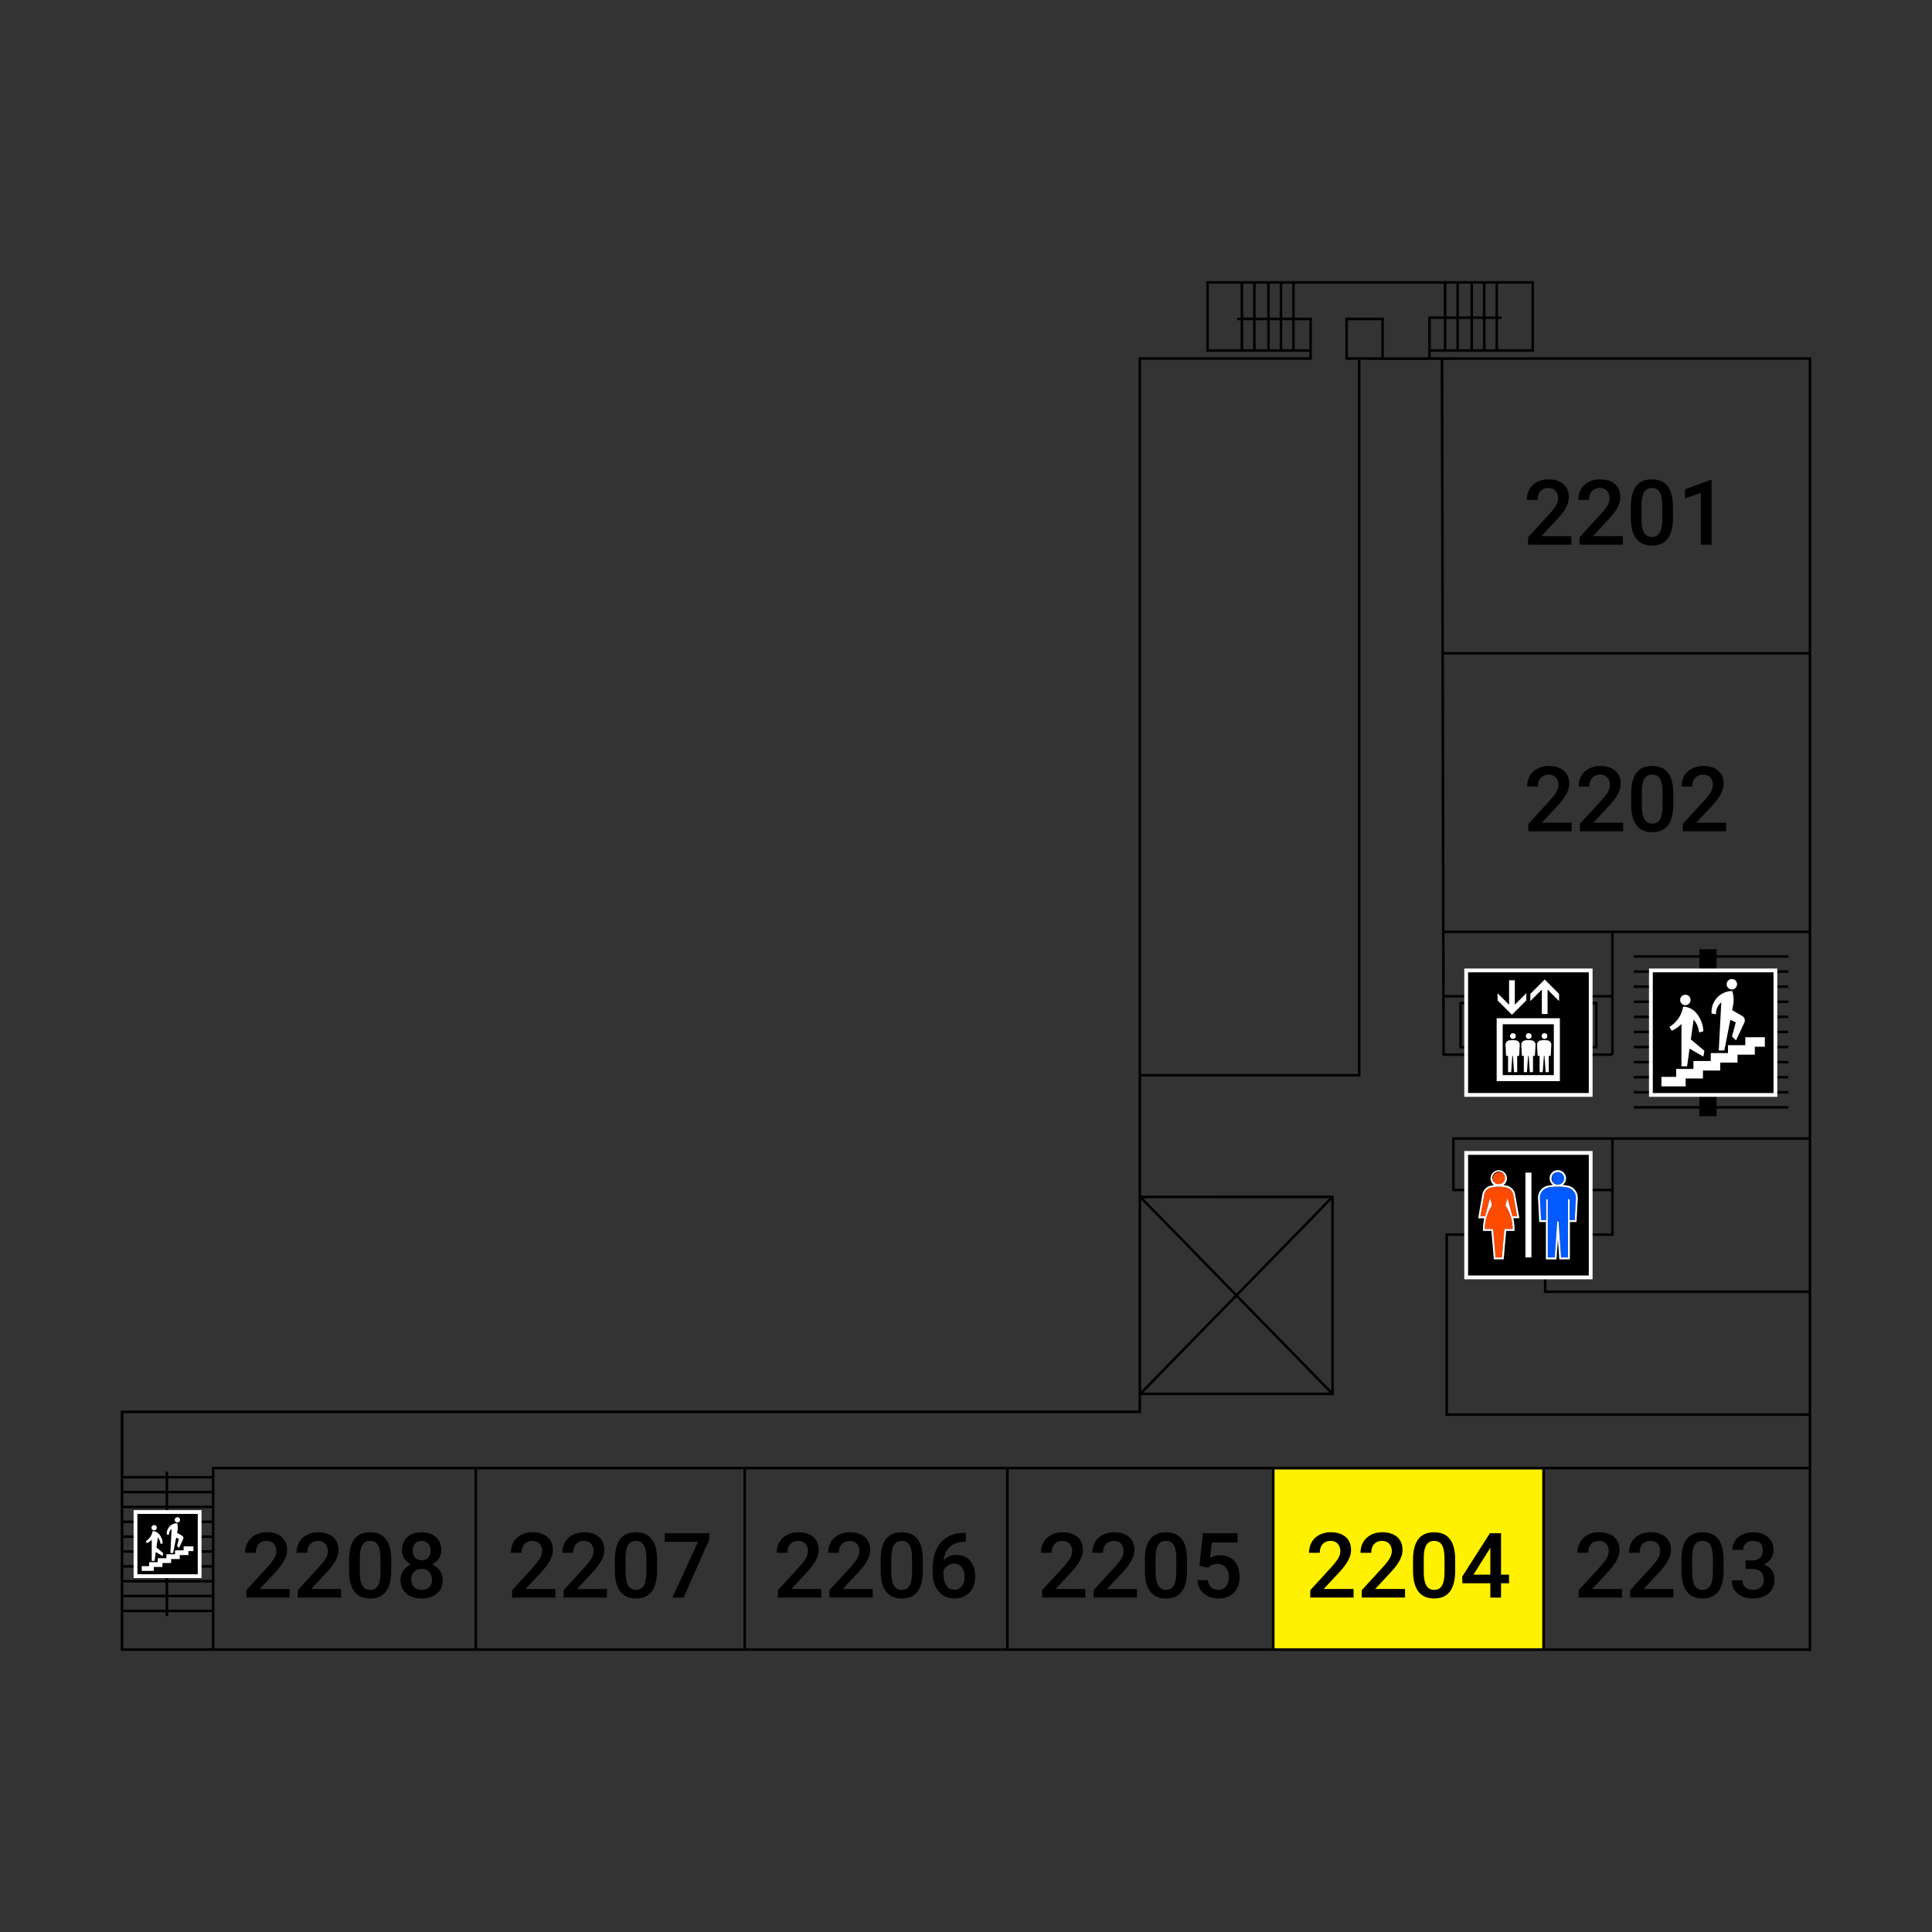 <svg xmlns="http://www.w3.org/2000/svg" viewBox="0 0 512 512">
  <rect x="0" y="0" width="512" height="512" fill="#333333" stroke="none"/>
  <path fill="#fff100" d="M337.74 389.39h71v47.43h-71z"/>
  <g fill="none">
    <path d="M332.76 84.85h3.05v7.7h-3.05zm3.74 0h2.64v7.7h-2.64zm-7.05-9.67h2.63v8.99h-2.63zm49.72 9.35h3.46v8.02h-3.46zm-46.41-9.35h3.05v8.99h-3.05zm3.73 0h2.64v8.99h-2.64zm-7.04 9.67h2.63v7.7h-2.63zm-9.11 7.7h8.43v-7.7h-.9v-.68h.9l.01-8.99h-8.44v17.37zm32.46 225.47-24.67 25.27 24.68 25.27-.01-50.54zm-49.82 51.04h49.36l-24.68-25.28-24.68 25.28zm24.68-26.25 24.68-25.28h-49.36l24.68 25.28zm12.15-257.96h2.64v7.7h-2.64zm0-9.67h2.63v8.99h-2.63z"/>
    <path d="M43.89 390.02h.68v1.13h11.57v-2.43l423.18-.01v-13.49h-96.27v-48.38l43.93.01V315.7h-42.14v-14.31l42.48-.01h52v-54.1h-51.66l-.01 32.2h-.34v.34l-45.08.01v-.34l-.42-184.09h-18.83v-.04l-6.45-.01V84.17h10.21v10.55h11.76l-.01-1.83v-.34l.01-8.7h4.13v-8.67h-39.51v8.99h4.56v11.18h-45.27v189.27h57.44V95.47h.68V285.3h-58.12v31.55h51.07v52.88l-51.07.01v4.76H32.68v16.64h11.21v-1.12z"/>
    <path d="M343.12 84.85H347v7.7h-3.88zm62.72-9.67h-8.85v8.68h.91v.67h-.91v8.02l8.85.01V75.18zm-22.53 9.35h2.64v8.02h-2.64zm43.67 194.61v-14.78h-44.11l.03 14.79 44.08-.01zm52.34-106.35V95.36h-92.96v.04h-3.87l.17 77.39h96.66zm0 .68h-96.66l.17 73.13h96.49v-73.13zm-52.34 73.81h-44.15l.04 16.4h44.11v-16.4zm-17.82 95.38-.01-15.14h-25.42v47.02h95.59v-31.88h-70.16z"/>
    <path d="M427.66 302.06h-.01l.01 25.46h-17.83l.01 14.46h69.48v-39.92h-51.66zm-125.25 66.62 24.78-25.39-24.78-25.38v50.77zm84.22-293.5h3.05v8.67h-3.05zm0 9.35h3.05v8.02h-3.05zm3.73 0H393v8.02h-2.64zm-7.05-9.35h2.64v8.67h-2.64zm10.36 9.35h2.64v8.02h-2.64zm-3.31-9.35h2.63v8.67h-2.63zm3.31 0h2.64v8.68h-2.64zM44.57 415.44h11.57v3.26H44.57zm-11.89 0H43.9v3.26H32.68zm0 3.94H43.9v3.26H32.68zm93.75-29.98h70.59v47.42h-70.59zm-93.75 33.91H43.9v3.26H32.68zm0-19.68H43.9v3.26H32.68zm0 7.88H43.9v3.26H32.68zm0-3.94H43.9v3.26H32.68zm376.74-18.18h69.9v47.43h-69.9zM366.06 94.68l.01-9.83h-8.86v9.82l8.85.01zm-28.32 294.71h71v47.43h-71zm-140.04.01h68.93v47.42H197.7zm69.6 0h69.76v47.43H267.3zM44.57 423.31h11.57v3.26H44.57zm0-19.68h11.57v3.26H44.57zm0 3.94h11.57v3.25H44.57zm-11.89-7.88h11.21v3.26H32.68z"/>
    <path d="M385.52 302.06h41.46v12.96h-41.46zM44.57 419.38h11.57v3.25H44.57zm0-7.87h11.57v3.26H44.57zm0-19.68h11.57v3.26H44.57zm0 7.86h11.57v3.26H44.57zm0-3.93h11.57v3.26H44.57zm-11.89-3.94h11.21v3.26H32.68zm0 3.94h11.21v3.26H32.68z"/>
  </g>
  <path d="M416.43 144.34h-11.47v-1.96l5.68-6.2c.82-.9 1.4-1.67 1.75-2.29s.52-1.22.52-1.84c0-.81-.23-1.47-.68-1.97s-1.08-.75-1.85-.75c-.92 0-1.64.28-2.14.84s-.77 1.34-.77 2.31h-2.84c0-1.04.23-1.97.7-2.8s1.15-1.48 2.03-1.94 1.9-.7 3.04-.7c1.66 0 2.97.42 3.92 1.25s1.44 1.99 1.44 3.45c0 .86-.24 1.75-.72 2.68s-1.27 2-2.36 3.18l-4.17 4.47h7.92v2.27Zm13.64 0H418.6v-1.96l5.68-6.2c.82-.9 1.4-1.67 1.75-2.29s.52-1.22.52-1.84c0-.81-.23-1.47-.68-1.97s-1.08-.75-1.85-.75c-.92 0-1.64.28-2.14.84s-.76 1.34-.76 2.31h-2.85c0-1.04.23-1.97.7-2.8s1.15-1.48 2.03-1.94 1.9-.7 3.04-.7c1.66 0 2.97.42 3.92 1.25s1.44 1.99 1.44 3.45c0 .86-.24 1.75-.72 2.68s-1.27 2-2.36 3.18l-4.17 4.47h7.92v2.27Zm13.29-7.18c0 2.45-.46 4.3-1.38 5.55s-2.31 1.87-4.19 1.87c-1.84 0-3.23-.61-4.17-1.83s-1.4-3.01-1.43-5.4v-2.95c0-2.45.46-4.29 1.38-5.52s2.31-1.84 4.2-1.84c1.86 0 3.26.6 4.18 1.8s1.38 2.98 1.4 5.37v2.95Zm-2.85-3.19c0-1.6-.22-2.77-.66-3.52s-1.13-1.12-2.08-1.12c-.93 0-1.62.35-2.05 1.06s-.67 1.81-.7 3.31v3.87c0 1.6.23 2.78.67 3.56s1.15 1.17 2.1 1.17c.92 0 1.6-.36 2.03-1.08s.67-1.85.69-3.4v-3.85Zm13.08 10.37h-2.84v-13.7l-4.18 1.42v-2.39l6.65-2.45h.37v17.12Zm-37.08 75.96h-11.47v-1.96l5.68-6.2c.82-.91 1.4-1.67 1.76-2.29s.52-1.22.52-1.84c0-.81-.23-1.47-.69-1.97s-1.07-.75-1.84-.75c-.93 0-1.64.28-2.15.84s-.76 1.33-.76 2.31h-2.85c0-1.04.24-1.97.71-2.8s1.15-1.48 2.03-1.94 1.9-.7 3.04-.7c1.66 0 2.96.42 3.92 1.25s1.44 1.98 1.44 3.45c0 .85-.24 1.75-.73 2.68s-1.26 2-2.36 3.18l-4.17 4.47h7.92v2.27Zm13.64 0h-11.47v-1.96l5.69-6.2c.82-.91 1.4-1.67 1.75-2.29s.52-1.22.52-1.84c0-.81-.23-1.47-.69-1.97s-1.07-.75-1.84-.75c-.92 0-1.64.28-2.15.84s-.76 1.33-.76 2.31h-2.85c0-1.04.24-1.97.71-2.8s1.15-1.48 2.03-1.94 1.9-.7 3.04-.7c1.66 0 2.96.42 3.92 1.25s1.44 1.98 1.44 3.45c0 .85-.24 1.75-.72 2.68s-1.27 2-2.37 3.18l-4.17 4.47h7.92v2.27Zm13.29-7.18c0 2.45-.46 4.3-1.37 5.55s-2.32 1.87-4.2 1.87c-1.84 0-3.23-.61-4.16-1.83s-1.41-3.01-1.43-5.4v-2.95c0-2.45.45-4.29 1.37-5.52s2.32-1.84 4.2-1.84c1.87 0 3.26.6 4.18 1.8s1.39 2.98 1.41 5.36v2.96Zm-2.84-3.19c0-1.6-.22-2.78-.66-3.52s-1.13-1.12-2.09-1.12c-.93 0-1.61.35-2.05 1.06s-.67 1.81-.69 3.31v3.87c0 1.6.22 2.78.67 3.56s1.14 1.17 2.1 1.17c.91 0 1.59-.36 2.02-1.08s.67-1.86.7-3.4v-3.85Zm16.84 10.37h-11.48v-1.96l5.69-6.2c.82-.91 1.4-1.67 1.75-2.29s.52-1.22.52-1.84c0-.81-.23-1.47-.69-1.97s-1.07-.75-1.84-.75c-.92 0-1.64.28-2.15.84s-.76 1.33-.76 2.31h-2.85c0-1.04.24-1.97.71-2.8s1.15-1.48 2.03-1.94 1.9-.7 3.04-.7c1.66 0 2.96.42 3.92 1.25s1.44 1.98 1.44 3.45c0 .85-.24 1.75-.72 2.68s-1.27 2-2.36 3.18l-4.18 4.47h7.93v2.27Zm-27.6 203.07h-11.47v-1.95l5.68-6.2c.82-.92 1.4-1.68 1.75-2.3s.52-1.22.52-1.84c0-.81-.22-1.47-.68-1.97s-1.07-.75-1.85-.75c-.92 0-1.63.28-2.14.84s-.76 1.34-.76 2.31h-2.85c0-1.04.24-1.97.7-2.8s1.16-1.48 2.04-1.94 1.89-.7 3.04-.7c1.65 0 2.96.42 3.92 1.25s1.43 1.99 1.43 3.45c0 .86-.24 1.75-.72 2.68s-1.27 2-2.36 3.18l-4.17 4.47h7.92v2.27Zm13.64 0h-11.47v-1.95l5.68-6.2c.82-.92 1.4-1.68 1.75-2.3s.52-1.22.52-1.84c0-.81-.22-1.47-.68-1.97s-1.07-.75-1.85-.75c-.92 0-1.63.28-2.14.84s-.76 1.34-.76 2.31h-2.85c0-1.04.24-1.97.7-2.8s1.16-1.48 2.04-1.94 1.89-.7 3.04-.7c1.65 0 2.96.42 3.92 1.25s1.43 1.99 1.43 3.45c0 .86-.24 1.75-.72 2.68s-1.27 2-2.36 3.18l-4.17 4.47h7.92v2.27Zm13.29-7.18c0 2.45-.46 4.3-1.38 5.55s-2.31 1.87-4.19 1.87c-1.84 0-3.23-.61-4.16-1.83s-1.42-3-1.44-5.4v-2.95c0-2.45.46-4.29 1.38-5.51s2.32-1.84 4.2-1.84c1.87 0 3.26.6 4.18 1.79s1.39 2.98 1.41 5.37v2.95Zm-2.85-3.19c0-1.6-.22-2.77-.65-3.52s-1.14-1.12-2.09-1.12c-.93 0-1.61.35-2.05 1.06s-.67 1.81-.7 3.31v3.87c0 1.6.23 2.78.68 3.56s1.14 1.17 2.1 1.17c.9 0 1.58-.36 2.02-1.08s.67-1.85.7-3.4V413Zm8.66.54h1.74c.87 0 1.56-.23 2.08-.68s.76-1.09.76-1.93c0-.82-.2-1.45-.63-1.9s-1.08-.67-1.96-.67c-.76 0-1.39.22-1.88.66s-.74 1.02-.74 1.73h-2.85c0-.87.23-1.67.7-2.39s1.11-1.28 1.94-1.68 1.77-.6 2.8-.6c1.7 0 3.04.42 4.01 1.28s1.46 2.04 1.46 3.57c0 .76-.24 1.48-.73 2.16s-1.12 1.18-1.9 1.53c.94.32 1.66.82 2.15 1.51s.73 1.5.73 2.46c0 1.53-.53 2.75-1.58 3.66s-2.43 1.36-4.14 1.36c-1.64 0-2.99-.44-4.03-1.32s-1.57-2.04-1.57-3.49h2.85c0 .75.25 1.36.75 1.83s1.18.7 2.03.7c.89 0 1.58-.23 2.09-.7s.76-1.15.76-2.04c0-.9-.26-1.59-.8-2.07s-1.32-.73-2.36-.73h-1.68v-2.25Zm-103.87 9.83h-11.47v-1.95l5.68-6.2c.82-.92 1.4-1.68 1.75-2.3s.53-1.22.53-1.84c0-.81-.23-1.47-.69-1.97s-1.07-.75-1.85-.75c-.92 0-1.63.28-2.14.85s-.76 1.33-.76 2.3h-2.85c0-1.04.24-1.97.7-2.8s1.16-1.48 2.04-1.94 1.89-.7 3.04-.7c1.65 0 2.96.42 3.92 1.25s1.43 1.99 1.43 3.46c0 .85-.24 1.74-.72 2.67s-1.27 2-2.36 3.18l-4.17 4.47h7.92v2.27Zm13.64 0h-11.47v-1.95l5.68-6.2c.82-.92 1.4-1.68 1.75-2.3s.53-1.22.53-1.84c0-.81-.23-1.47-.69-1.97s-1.07-.75-1.85-.75c-.92 0-1.63.28-2.14.85s-.76 1.33-.76 2.3h-2.85c0-1.04.24-1.97.71-2.8s1.15-1.48 2.03-1.94 1.89-.7 3.04-.7c1.65 0 2.96.42 3.92 1.25s1.43 1.99 1.43 3.46c0 .85-.24 1.74-.72 2.67s-1.26 2-2.36 3.18l-4.17 4.47h7.92v2.27Zm13.29-7.18c0 2.45-.46 4.3-1.38 5.55s-2.31 1.87-4.19 1.87c-1.84 0-3.23-.61-4.16-1.82s-1.41-3.02-1.44-5.4v-2.95c0-2.46.46-4.3 1.38-5.52s2.32-1.84 4.2-1.84c1.87 0 3.26.6 4.18 1.79s1.39 2.98 1.41 5.37v2.95ZM382.8 413c0-1.6-.22-2.77-.65-3.52s-1.14-1.12-2.09-1.12c-.93 0-1.61.35-2.05 1.06s-.67 1.81-.7 3.31v3.87c0 1.6.23 2.78.68 3.56s1.14 1.17 2.1 1.17c.9 0 1.58-.36 2.02-1.08s.67-1.85.7-3.4V413Zm15 4.3h2.11v2.28h-2.12v3.8h-2.84v-3.8h-7.38l-.08-1.74 7.36-11.53h2.94v10.98Zm-7.32 0h4.47v-7.13l-.22.37-4.25 6.75Zm-243.29 6.07h-11.47v-1.95l5.68-6.2c.82-.92 1.4-1.68 1.75-2.3s.52-1.22.52-1.84c0-.81-.22-1.47-.68-1.97s-1.07-.75-1.85-.75c-.92 0-1.63.28-2.14.85s-.76 1.33-.76 2.3h-2.85c0-1.03.24-1.97.7-2.8s1.16-1.48 2.04-1.94 1.89-.7 3.04-.7c1.65 0 2.96.42 3.92 1.26s1.43 1.98 1.43 3.45c0 .85-.24 1.74-.72 2.67s-1.27 2-2.36 3.19l-4.17 4.46h7.92v2.27Zm13.64 0h-11.47v-1.95l5.68-6.2c.82-.92 1.4-1.68 1.75-2.3s.53-1.22.53-1.84c0-.81-.23-1.47-.69-1.97s-1.07-.75-1.85-.75c-.92 0-1.63.28-2.14.85s-.76 1.33-.76 2.3h-2.85c0-1.03.24-1.97.7-2.8s1.16-1.48 2.04-1.94 1.89-.7 3.04-.7c1.65 0 2.96.42 3.92 1.26s1.43 1.98 1.43 3.45c0 .85-.24 1.74-.72 2.67s-1.27 2-2.36 3.19l-4.17 4.46h7.92v2.27Zm13.29-7.18c0 2.45-.46 4.3-1.38 5.55s-2.31 1.87-4.19 1.87c-1.84 0-3.23-.6-4.16-1.82s-1.41-3.02-1.44-5.4v-2.95c0-2.46.46-4.3 1.38-5.52s2.32-1.84 4.2-1.84c1.87 0 3.26.6 4.18 1.79s1.39 2.98 1.41 5.37v2.95Zm-2.85-3.19c0-1.6-.22-2.77-.65-3.52s-1.14-1.12-2.09-1.12c-.93 0-1.61.36-2.05 1.06s-.67 1.81-.7 3.31v3.87c0 1.6.23 2.78.68 3.56s1.14 1.17 2.1 1.17c.9 0 1.58-.36 2.02-1.08s.67-1.85.7-3.4V413Zm16.73-5.1-6.83 15.47h-2.98l6.8-14.77h-8.82v-2.29H188v1.58Zm29.63 15.47h-11.47v-1.95l5.68-6.2c.82-.92 1.4-1.68 1.75-2.3s.52-1.22.52-1.84c0-.81-.23-1.47-.68-1.97s-1.07-.75-1.85-.75c-.92 0-1.63.28-2.14.85s-.76 1.33-.76 2.3h-2.85c0-1.04.23-1.97.7-2.8s1.16-1.48 2.03-1.94 1.9-.7 3.05-.7c1.65 0 2.96.42 3.92 1.25s1.43 1.99 1.43 3.46c0 .85-.24 1.74-.72 2.67s-1.27 2-2.36 3.18l-4.17 4.47h7.92v2.27Zm13.64 0H219.8v-1.95l5.68-6.2c.82-.92 1.4-1.68 1.75-2.3s.52-1.22.52-1.84c0-.81-.22-1.47-.68-1.97s-1.07-.75-1.85-.75c-.92 0-1.63.28-2.14.85s-.76 1.33-.76 2.3h-2.85c0-1.04.24-1.97.7-2.8s1.16-1.48 2.04-1.94 1.89-.7 3.04-.7c1.65 0 2.96.42 3.92 1.25s1.43 1.99 1.43 3.46c0 .85-.24 1.74-.72 2.67s-1.27 2-2.36 3.18l-4.17 4.47h7.92v2.27Zm13.29-7.18c0 2.45-.46 4.3-1.38 5.55s-2.31 1.87-4.19 1.87c-1.84 0-3.23-.61-4.16-1.82s-1.42-3.02-1.44-5.4v-2.95c0-2.46.46-4.3 1.38-5.52s2.32-1.84 4.2-1.84c1.87 0 3.26.6 4.18 1.79s1.39 2.98 1.4 5.37v2.95ZM241.7 413c0-1.6-.22-2.77-.66-3.52s-1.13-1.12-2.08-1.12c-.93 0-1.61.35-2.05 1.06s-.67 1.81-.7 3.31v3.87c0 1.6.23 2.78.67 3.56s1.15 1.17 2.1 1.17c.92 0 1.6-.36 2.03-1.08s.67-1.85.7-3.4V413Zm14.24-6.77v2.35h-.35c-1.6.03-2.87.46-3.82 1.32s-1.52 2.06-1.7 3.62a4.62 4.62 0 0 1 3.5-1.44c1.5 0 2.7.53 3.57 1.59s1.3 2.43 1.3 4.11c0 1.74-.5 3.14-1.52 4.22s-2.36 1.6-4.02 1.6c-1.7 0-3.08-.62-4.14-1.88s-1.59-2.9-1.59-4.94v-.98c0-2.99.73-5.33 2.19-7.03s3.55-2.54 6.28-2.54h.3Zm-3.06 8.14a3.07 3.07 0 0 0-2.86 1.93v.87c0 1.27.27 2.28.8 3.02s1.22 1.12 2.06 1.12 1.51-.32 2-.95.74-1.46.74-2.5-.25-1.87-.75-2.51-1.16-.98-2-.98Zm34.77 9h-11.47v-1.95l5.68-6.2c.82-.92 1.4-1.68 1.75-2.3s.52-1.22.52-1.84c0-.81-.22-1.47-.68-1.97s-1.07-.75-1.85-.75c-.92 0-1.63.28-2.14.85s-.76 1.33-.76 2.3h-2.85c0-1.04.23-1.97.7-2.8s1.16-1.48 2.03-1.94 1.9-.7 3.05-.7c1.65 0 2.96.42 3.92 1.25s1.43 1.99 1.43 3.46c0 .85-.24 1.74-.72 2.67s-1.27 2-2.36 3.18l-4.17 4.47h7.92v2.27Zm13.64 0h-11.47v-1.95l5.68-6.2c.82-.92 1.4-1.68 1.75-2.3s.52-1.22.52-1.84c0-.81-.22-1.47-.68-1.97s-1.07-.75-1.85-.75c-.92 0-1.63.28-2.14.85s-.76 1.33-.76 2.3h-2.85c0-1.04.24-1.97.7-2.8s1.16-1.48 2.04-1.94 1.89-.7 3.04-.7c1.65 0 2.96.42 3.92 1.25s1.43 1.99 1.43 3.46c0 .85-.24 1.74-.72 2.67s-1.27 2-2.36 3.18l-4.17 4.47h7.92v2.27Zm13.29-7.18c0 2.45-.46 4.3-1.38 5.55s-2.31 1.87-4.19 1.87c-1.84 0-3.23-.61-4.16-1.82s-1.42-3.02-1.44-5.4v-2.95c0-2.46.46-4.3 1.38-5.52s2.32-1.84 4.2-1.84c1.87 0 3.26.6 4.18 1.79s1.39 2.98 1.4 5.37v2.95Zm-2.85-3.19c0-1.6-.22-2.77-.65-3.52s-1.14-1.12-2.1-1.12c-.92 0-1.6.35-2.04 1.06s-.67 1.81-.7 3.31v3.87c0 1.6.23 2.78.68 3.56s1.14 1.17 2.1 1.17c.9 0 1.58-.36 2.02-1.08s.67-1.85.7-3.4V413Zm6.13 1.91.93-8.6h9.16v2.46h-6.8l-.47 4.08a5.27 5.27 0 0 1 2.68-.68c1.62 0 2.89.52 3.79 1.56s1.35 2.44 1.35 4.2c0 1.73-.5 3.1-1.5 4.14s-2.37 1.54-4.11 1.54c-1.56 0-2.86-.45-3.89-1.33s-1.58-2.06-1.67-3.51h2.76c.1.83.4 1.46.89 1.9s1.11.66 1.9.66c.87 0 1.55-.3 2.04-.93s.73-1.48.73-2.56c0-1.04-.27-1.86-.8-2.46s-1.29-.91-2.23-.91c-.52 0-.95.07-1.31.2s-.75.4-1.18.8l-2.27-.56Zm-241.11 8.47H65.28v-1.96l5.68-6.2c.82-.92 1.4-1.68 1.75-2.3s.53-1.22.53-1.84c0-.81-.23-1.47-.69-1.97s-1.07-.75-1.84-.75c-.93 0-1.64.28-2.15.85s-.76 1.33-.76 2.3h-2.85c0-1.03.24-1.97.71-2.8s1.15-1.48 2.03-1.94 1.89-.7 3.04-.7c1.65 0 2.96.42 3.92 1.26s1.43 1.98 1.43 3.45c0 .85-.24 1.74-.72 2.68s-1.26 1.99-2.36 3.18l-4.17 4.46h7.92v2.27Zm13.65 0H78.91v-1.96l5.68-6.2c.82-.92 1.4-1.68 1.76-2.3s.52-1.22.52-1.84c0-.81-.23-1.47-.69-1.97s-1.07-.75-1.84-.75c-.93 0-1.64.28-2.15.85s-.76 1.33-.76 2.3h-2.85c0-1.03.24-1.97.71-2.8s1.15-1.48 2.03-1.94 1.9-.7 3.04-.7c1.66 0 2.96.42 3.92 1.26s1.43 1.98 1.43 3.45c0 .85-.24 1.74-.72 2.68s-1.26 1.99-2.36 3.18l-4.17 4.46h7.92v2.27Zm13.28-7.18c0 2.44-.46 4.3-1.38 5.54s-2.31 1.87-4.18 1.87c-1.85 0-3.24-.6-4.17-1.82s-1.41-3.02-1.44-5.4v-2.95c0-2.46.46-4.3 1.38-5.52s2.32-1.84 4.2-1.84c1.87 0 3.26.6 4.18 1.8s1.39 2.98 1.41 5.36v2.95Zm-2.85-3.2c0-1.6-.21-2.77-.65-3.52s-1.14-1.12-2.09-1.12c-.93 0-1.61.36-2.05 1.06s-.67 1.81-.69 3.31v3.87c0 1.6.22 2.78.67 3.56s1.14 1.18 2.1 1.18c.9 0 1.59-.37 2.02-1.09s.67-1.85.7-3.4V413Zm16.12-2.19c0 .84-.22 1.58-.65 2.23s-1.01 1.17-1.76 1.55c.9.41 1.58.98 2.06 1.7s.72 1.53.72 2.43c0 1.5-.5 2.7-1.52 3.57s-2.37 1.32-4.06 1.32c-1.7 0-3.05-.44-4.07-1.32s-1.53-2.08-1.53-3.57c0-.91.24-1.73.73-2.46s1.16-1.28 2.04-1.67c-.74-.38-1.32-.9-1.74-1.55s-.64-1.4-.64-2.23c0-1.45.47-2.6 1.4-3.45s2.2-1.28 3.8-1.28c1.6 0 2.87.42 3.81 1.28s1.4 2 1.4 3.45Zm-2.48 7.77c0-.84-.25-1.52-.75-2.04s-1.17-.78-2-.78-1.49.26-1.99.77-.74 1.2-.74 2.05c0 .84.24 1.5.73 2s1.16.76 2.02.76 1.53-.25 2.01-.73.72-1.16.72-2.03Zm-.36-7.66c0-.74-.21-1.36-.64-1.84s-1.01-.72-1.74-.72-1.3.23-1.72.69-.63 1.08-.63 1.87c0 .78.21 1.4.64 1.86s1 .7 1.72.7 1.3-.24 1.73-.7.64-1.08.64-1.86Zm336.25-115.11h4.54v-2.01l19.03.01v-.68H454.9v-3.32l19.03-.01v-.67H454.9v-3.32h19.03v-.68H454.9v-3.32h19.03v-.68H454.9v-3.32l19.03.01v-.68H454.9v-3.33h19.03v-.67l-19.03-.01v-3.32l19.03.01v-.68H454.9v-3.32h19.03v-.68H454.9v-3.32h19.03v-.68H454.9v-3.32h19.03v-.68H454.9v-3.32h19.03v-.68H454.9v-1.6l-4.53.01v1.59H433v.68h17.37v3.32l-17.37.01v.68l17.37-.01v3.32H433v.68h17.37v3.32H433v.68h17.37v3.32l-17.37-.01v.68h17.37v3.32H433v.68h17.37v3.33l-17.37-.01v.68h17.37v3.32H433v.68h17.37v3.32H433v.68h17.37v3.32H433v.68h17.36v3.31h-17.37v.68h17.37v2.01zm-26.99-17.95V265.5h-15.7v12.36h15.7Zm-.68-11.68v11h-14.34v-11h14.34Zm-20.27 11.68V265.5h-15.7v12.35h15.7Zm-.68-11.67v11H387.4v-11.01h14.34Z"/>
  <path d="M480 94.68H379.17v-1.45h27.35V74.5h-86.86v18.73H347v1.44h-45.27v279.15H32v63.68h448V94.68Zm-.68 279.86h-95.59v-47.02h25.42v15.14h70.17v31.88Zm-69.48-32.56v-14.46h17.82v-25.46h51.66v39.92h-69.48Zm-26.97-78.3-.04-16.4h44.15v16.4h-44.11Zm44.1.68v14.78H382.9l-.03-14.78h44.1Zm-44.14-17.76-.17-73.13h96.66v73.13h-96.49Zm3.53-151.2v-.04h92.96v77.43h-96.66l-.17-77.4h3.87Zm-.4-2.85h-2.65v-8.02h2.64v8.02Zm10.36 0h-2.64v-8.02h2.64v8.02Zm.67-8.02h.9v-.67h-.9v-8.68h8.85v17.38H397v-8.03Zm-.67-9.35v8.68h-2.65v-8.68h2.65Zm-5.96 0h2.63v8.67h-2.63v-8.67Zm0 9.35H393v8.02h-2.64v-8.02Zm-3.73-9.35h3.05v8.67h-3.05v-8.67Zm0 9.35h3.05v8.02h-3.05v-8.02Zm-.68-9.35v8.67h-2.64v-8.67h2.64Zm-3.31 17.37h-3.47v-8.02h3.47v8.02Zm-49.88-17.37h3.05v9h-3.05v-9Zm-3.99 9h-.9v.67h.9v7.7h-8.43V75.18h8.44v9Zm3.31 8.37h-2.63v-7.7h2.63v7.7Zm0-8.38h-2.63v-8.99h2.63v9Zm.68 8.38v-7.7h3.06v7.7h-3.06Zm6.37 0h-2.63v-7.7h2.63v7.7Zm0-8.38h-2.64v-8.99h2.64v9Zm3.32 8.38h-2.64v-7.7h2.64v7.7Zm0-8.38h-2.64v-8.99h2.64v9Zm4.55 8.38h-3.88v-7.7H347v7.7ZM32.68 374.5h269.73v-4.76h51.07v-52.9l-51.07.01V285.3h58.12V95.47h-.68v189.15H302.4V95.35h45.27V84.17h-4.56v-8.99h39.51v8.67h-4.13v10.87h-11.76V84.17h-10.2v11.18h6.44v.05h18.83l.42 184.09v.34h45.08v-.35h.34v-32.2h51.67v54.1h-94.47v14.32h42.14v11.15l-43.93-.01v48.38h96.27v13.5H56.14v2.43H44.57v-1.13h-.68v1.12H32.7V374.5Zm295.45-31.2 24.67-25.28v50.54l-24.67-25.27Zm24.21 25.76h-49.36l24.68-25.28 24.68 25.28Zm-24.68-26.25-24.68-25.28h49.36l-24.68 25.28Zm-.47.48-24.78 25.39V317.9l24.78 25.38Zm38.88-258.44v9.83h-8.86v-9.83h8.86Zm60.9 230.17h-41.45v-12.95h41.46v12.95ZM56.15 395.76v3.26H44.57v-3.26h11.57Zm-11.57-3.94h11.57v3.26H44.57v-3.26Zm11.57 7.87v3.26H44.57v-3.26h11.57Zm0 3.94v3.27H44.57v-3.27h11.57Zm0 3.95v3.25H44.57v-3.26h11.57Zm0 3.93v3.26H44.57v-3.26h11.57Zm0 3.93v3.26H44.57v-3.26h11.57Zm0 3.94v3.25H44.57v-3.25h11.57Zm0 3.93v3.26H44.58v-3.26h11.56Zm-23.46-31.49H43.9v3.26H32.68v-3.26Zm0 3.94H43.9v3.26H32.68v-3.26Zm0 3.93H43.9v3.26H32.68v-3.26Zm0 3.94H43.9v3.26H32.69v-3.26Zm0 3.93 11.22.01v3.26H32.68v-3.27Zm0 3.95H43.9v3.25H32.68v-3.25Zm0 3.93H43.9v3.26H32.68v-3.26Zm0 3.93H43.9v3.26H32.68v-3.26Zm0 3.94H43.9v3.26H32.68v-3.26Zm0 3.94H43.9v1.04h.68v-1.04h11.56v9.57H32.68v-9.57Zm93.07 9.57H56.82V389.4h68.93v47.42Zm71.26 0h-70.59V389.4h70.6v47.42Zm69.61 0H197.7V389.4h68.93v47.42Zm70.44 0H267.3V389.4h69.76v47.42Zm.68 0v-47.43h71v47.43h-71Zm71.68 0v-47.43h69.9v47.43h-69.9Z"/>
  <path d="M438 257.67h32v32h-32z"/>
  <path fill="#fff" d="M470 257.67v32h-32v-32h32m1-1h-34v34h34v-34Z"/>
  <g fill="#fff">
    <path d="M462.52 274.88v2.1h-4.58v2.1h-4.58v2.1h-4.58v2.1h-4.58v2.1h-3.9v2.52h6.42v-2.1h4.58v-2.1h4.58v-2.1h4.58v-2.1h4.58v-2.1h2.66v-2.52h-5.18zm-15.88-8.5a1.38 1.38 0 1 0 0-2.76 1.38 1.38 0 0 0 0 2.76Z"/>
    <path d="M445.6 271.34v11.24h1.5l.65-4.68 3.66 2.11.27-1.55-3.59-3 .74-5.26c.8.94 1.32 2.12 1.44 3.41l1.13-.3a7.71 7.71 0 0 0-2.24-5.24 4.76 4.76 0 0 0-2.93-1.3.2.2 0 0 0-.2.16 7.74 7.74 0 0 1-3.61 5.2l.59 1.02a7.75 7.75 0 0 0 2.6-1.81Zm13.36-9.13a1.38 1.38 0 1 0 0-2.76 1.38 1.38 0 0 0 0 2.76Zm-4.22 6.59v-.1c0-1.23.55-2.33 1.42-3.08l-.67 12.76h1.48l1.58-8.12 1.45.68-1 3.73 1.06 1.05 2.2-4.7a1.38 1.38 0 0 0-.57-1.79l-2.65-1.53.25-1.26a7.7 7.7 0 0 0-.18-3.66.2.2 0 0 0-.2-.15 5.53 5.53 0 0 0-5.32 5.96l1.15.2Z"/>
  </g>
  <path d="M389.05 306.03h32v32h-32z"/>
  <path fill="#fff" d="M421.05 306.03v32h-32v-32h32m1-1h-34v34h34v-34Z"/>
  <path fill="#ff4b00" d="M397.19 313.97a1.68 1.68 0 1 0 0-3.35 1.68 1.68 0 0 0 0 3.35Z"/>
  <path fill="#005aff" d="M412.86 313.96a1.68 1.68 0 1 0 0-3.35 1.68 1.68 0 0 0 0 3.35Zm2.52.74a13.83 13.83 0 0 0-5.04 0 2.77 2.77 0 0 0-2.25 2.86l.3 5.79h1.37v-5.53h.42v15.42h1.84l.67-9.56h.34l.67 9.56h1.84v-15.42h.42v5.53h1.36l.31-5.8a2.77 2.77 0 0 0-2.25-2.86Z"/>
  <path fill="#fff" d="M415.47 314.2c-.44-.08-.87-.14-1.32-.18a2.17 2.17 0 0 0-1.3-3.91 2.17 2.17 0 0 0-1.3 3.92c-.43.03-.87.1-1.3.17a3.27 3.27 0 0 0-2.66 3.39l.3 5.79.03.47h1.76v9.9h2.8l.04-.47.34-4.84.34 4.84.03.46h2.81v-9.9h1.75l.03-.46.31-5.8a3.27 3.27 0 0 0-2.66-3.38Zm-4.29-1.92a1.68 1.68 0 1 1 3.36 0 1.68 1.68 0 0 1-3.36 0Zm6.14 11.07h-1.36v-5.53h-.42v15.42h-1.84l-.67-9.56h-.34l-.67 9.56h-1.84v-15.42h-.42v5.53h-1.36l-.31-5.8a2.77 2.77 0 0 1 2.25-2.86 13.83 13.83 0 0 1 5.04 0 2.77 2.77 0 0 1 2.25 2.87l-.3 5.79Z"/>
  <path fill="#ff4b00" d="M400.8 322.35h1.25l-1.01-5.75a2.35 2.35 0 0 0-1.74-1.87 8.74 8.74 0 0 0-4.22 0c-.93.23-1.59.99-1.75 1.87l-1 5.75h1.25l1.3-4.86.52 1.95a11.18 11.18 0 0 0-1.9 6.26h2.18l.66 7.54h1.69l.66-7.54h2.18c0-2.31-.7-4.47-1.9-6.26l.52-1.95 1.3 4.86Z"/>
  <path fill="#fff" d="m402.65 322.85-.1-.59-1.02-5.75c-.2-1.1-1.03-2-2.11-2.26a9.27 9.27 0 0 0-.98-.18 2.17 2.17 0 1 0-2.5 0c-.34.04-.66.1-.98.18a2.85 2.85 0 0 0-2.12 2.26l-1.01 5.75-.1.6h1.62c-.23.92-.35 1.87-.35 2.84v.5h2.23l.62 7.09.04.45h2.6l.04-.45.62-7.09h2.22v-.5c0-.97-.11-1.92-.34-2.85h1.62Zm-7.14-10.56a1.68 1.68 0 1 1 3.35 0 1.68 1.68 0 0 1-3.35 0Zm5.36 13.41h-2.18l-.66 7.54h-1.69l-.66-7.54h-2.18c0-2.31.7-4.47 1.9-6.26l-.52-1.95-1.3 4.86h-1.26l1.01-5.75c.16-.88.82-1.64 1.75-1.87a8.74 8.74 0 0 1 4.22 0c.92.23 1.58.99 1.74 1.87l1.01 5.75h-1.25l-1.3-4.86-.53 1.95c1.2 1.8 1.9 3.95 1.9 6.26Zm3.38-14.94h1.6v22.48h-1.6z"/>
  <path d="M389.05 257.67h32v32h-32z"/>
  <path fill="#fff" d="M421.05 257.67v32h-32v-32h32m1-1h-34v34h34v-34Z"/>
  <g fill="#fff">
    <path d="M396.63 269.84v16.68h16.75v-16.68h-16.75Zm15.15 15.08h-13.55v-13.48h13.55v13.48Zm-7.29-19.81v-1.9l-3.05 3.05v-6.48h-1.52v6.48l-3.05-3.05v1.9l3.81 3.81 3.81-3.81zm4.11-2.86v6.47h1.52v-6.47l3.05 3.05v-1.91l-3.81-3.81-3.81 3.81v1.91l3.05-3.05z"/>
    <path d="M399.13 279.82h.52v4.31h.83l.3-4.31h.16l.3 4.31h.83v-4.31h.52l.16-2.9a1.14 1.14 0 0 0-.97-1.2 6.26 6.26 0 0 0-1.84 0c-.59.09-1 .62-.96 1.2l.15 2.9Zm1.73-4.5a.76.76 0 1 0 0-1.51.76.76 0 0 0 0 1.51Zm2.45 4.5h.52v4.31h.83l.3-4.31h.16l.3 4.31h.84v-4.31h.51l.16-2.9a1.14 1.14 0 0 0-.97-1.2 6.26 6.26 0 0 0-1.83 0c-.6.09-1.01.62-.97 1.2l.15 2.9Zm1.73-4.5a.76.76 0 1 0 0-1.51.76.76 0 0 0 0 1.51Zm2.46 4.5h.51v4.31h.84l.3-4.31h.15l.3 4.31h.84v-4.31h.52l.15-2.9a1.14 1.14 0 0 0-.97-1.2 6.26 6.26 0 0 0-1.83 0c-.6.09-1.01.62-.97 1.2l.15 2.9Zm1.72-4.5a.76.76 0 1 0 0-1.51.76.76 0 0 0 0 1.51Z"/>
  </g>
  <path d="M36.41 401.19h16v16h-16z"/>
  <path fill="#fff" d="M52.41 401.2v16h-16v-16h16m1-1h-18v18h18v-18Z"/>
  <g fill="#fff">
    <path d="M48.67 409.8v1.05h-2.29v1.05h-2.29v1.05H41.8V414h-2.29v1.05h-1.95v1.26h3.21v-1.05h2.29v-1.05h2.29v-1.05h2.29v-1.05h2.29v-1.05h1.33v-1.26h-2.59zm-7.94-4.25a.7.7 0 1 0 0-1.38.7.7 0 0 0 0 1.38Z"/>
    <path d="M40.21 408.03v5.62h.75l.33-2.34 1.82 1.05.14-.77-1.8-1.5.38-2.63c.4.47.65 1.06.72 1.7l.56-.15A3.86 3.86 0 0 0 42 406.4a2.38 2.38 0 0 0-1.47-.65.1.1 0 0 0-.1.08 3.87 3.87 0 0 1-1.8 2.6l.3.51c.49-.2.93-.52 1.3-.9Zm6.68-4.57a.7.7 0 1 0 0-1.38.7.7 0 0 0 0 1.38Zm-2.11 3.29v-.04c0-.62.28-1.17.7-1.54l-.33 6.38h.74l.8-4.06.72.34-.5 1.86.53.53 1.1-2.36a.69.69 0 0 0-.28-.89l-1.33-.76.12-.63a3.85 3.85 0 0 0-.09-1.83.1.1 0 0 0-.1-.08 2.76 2.76 0 0 0-2.66 2.98l.58.1Z"/>
  </g>
</svg>

